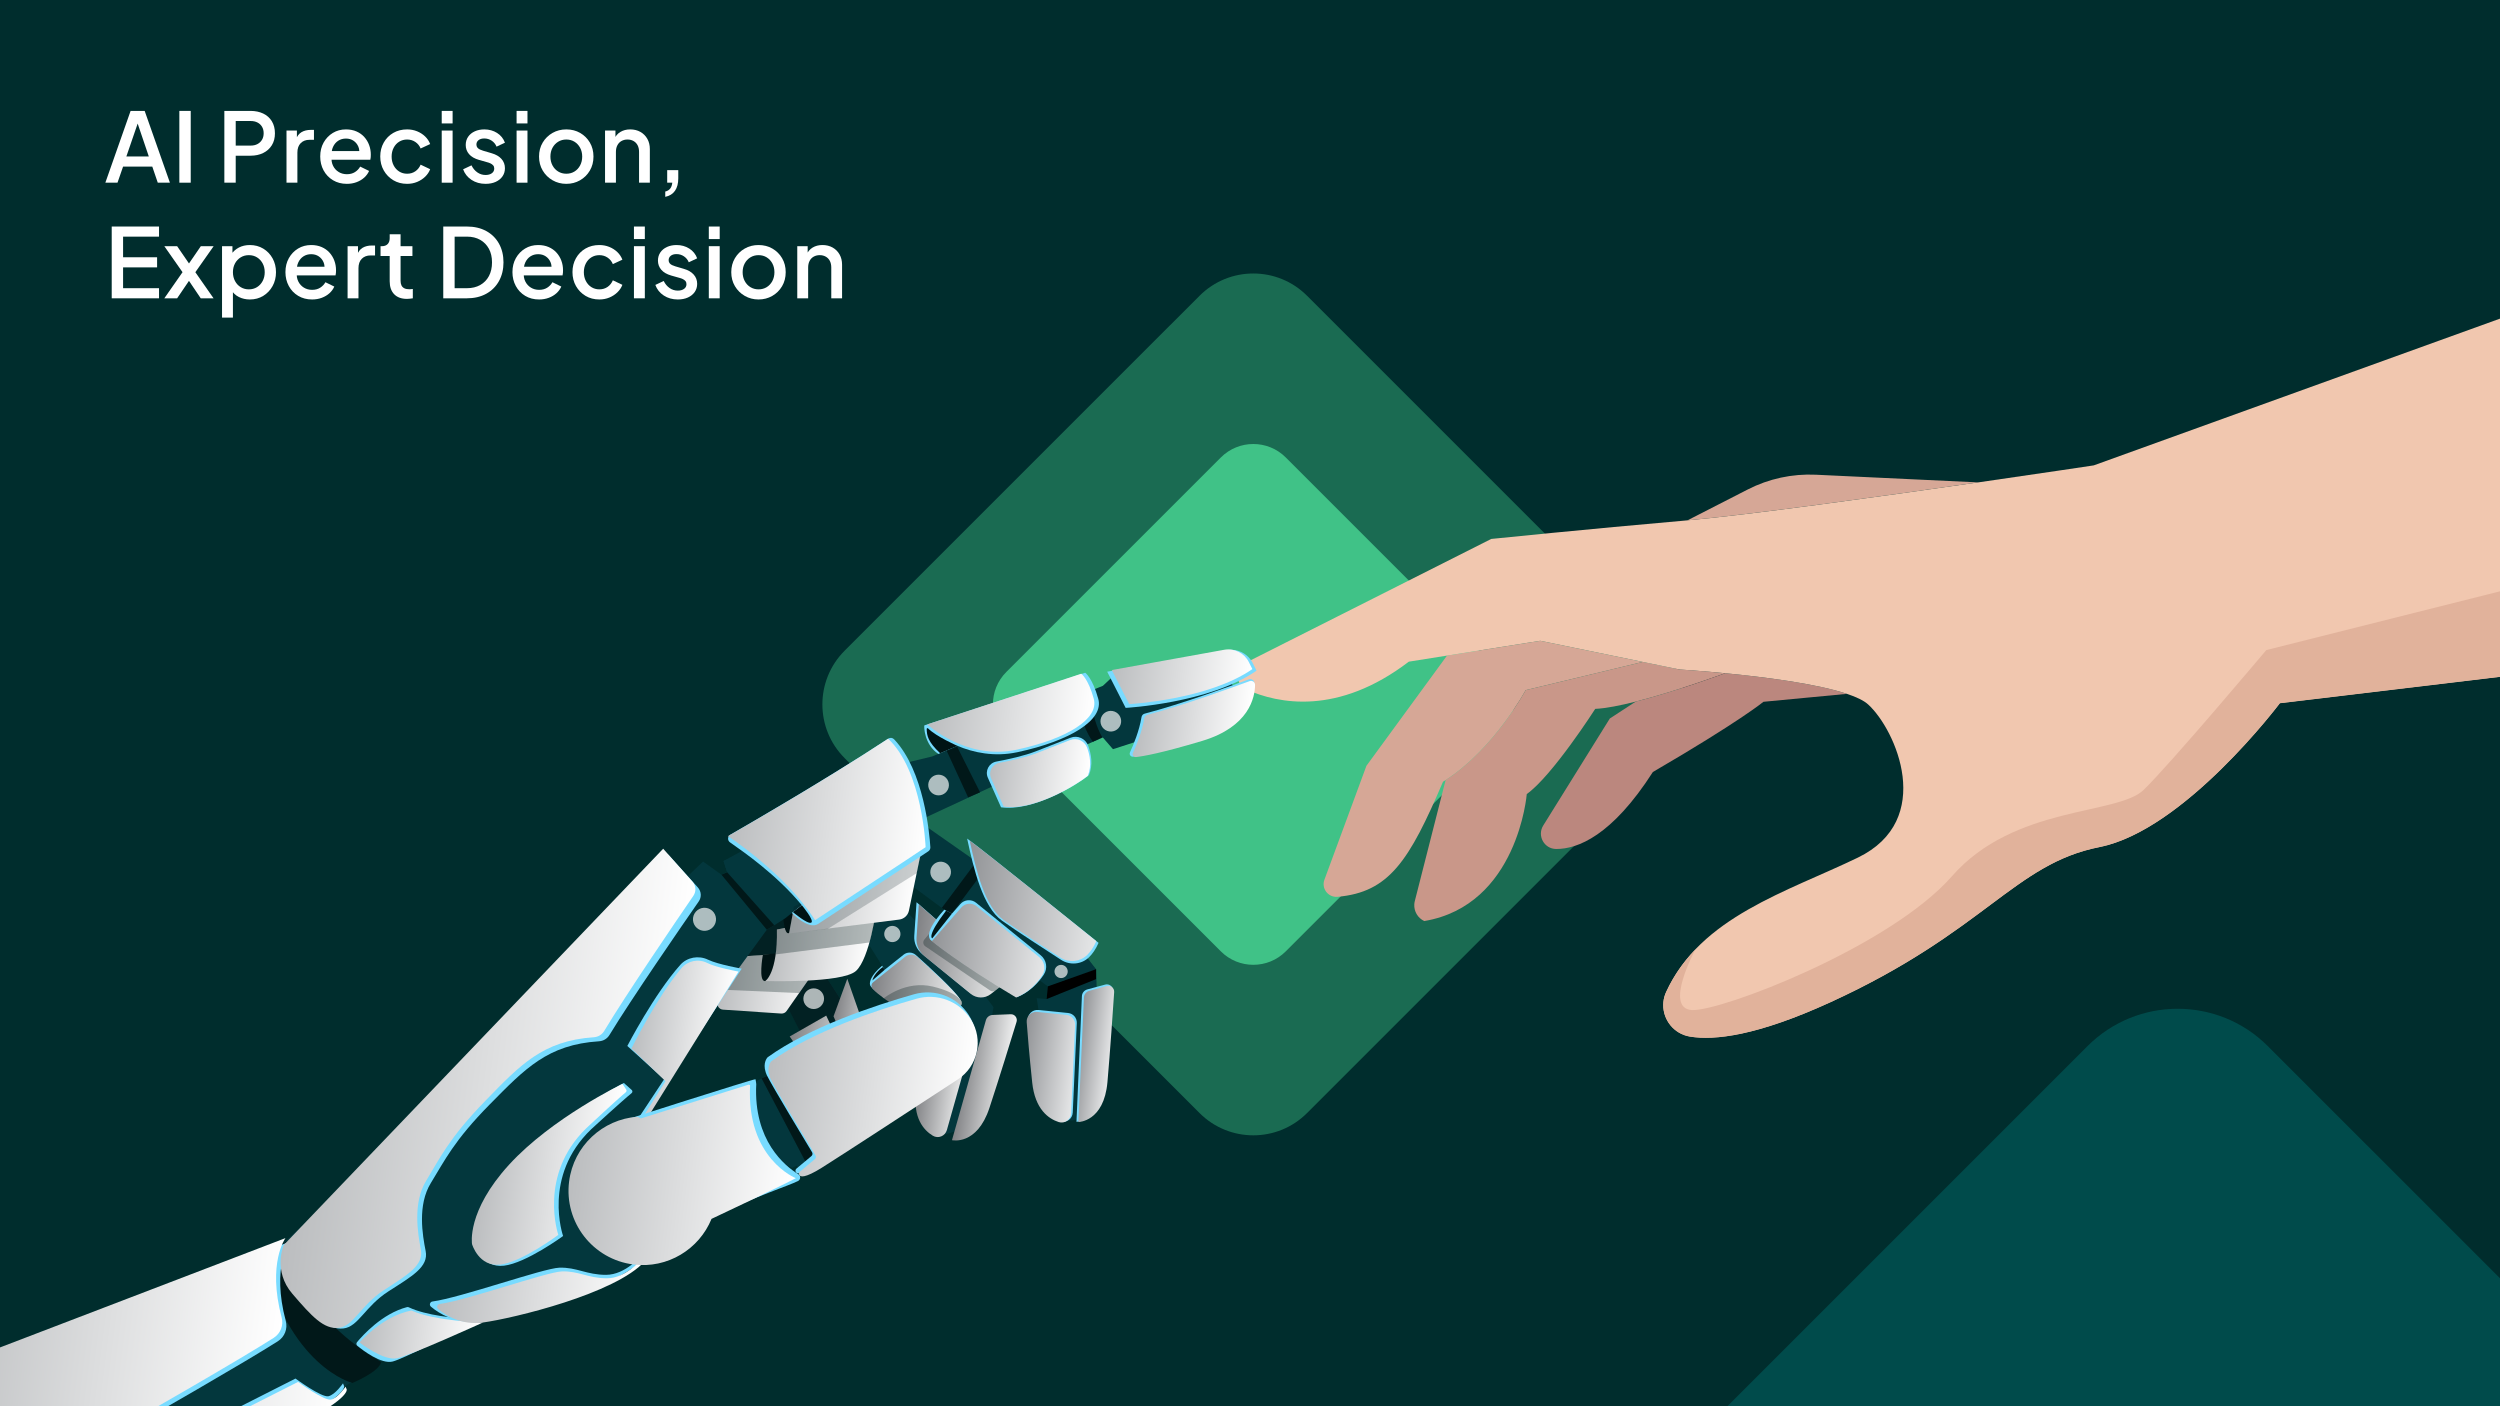 <svg viewBox="0 0 1920 1080" xmlns="http://www.w3.org/2000/svg" xmlns:xlink="http://www.w3.org/1999/xlink"><filter id="a" filterUnits="userSpaceOnUse" height="586" width="587" x="669" y="248"><feOffset dx="0" dy="0"/><feGaussianBlur result="blur" stdDeviation="31"/><feFlood flood-color="#38f2b4" flood-opacity=".75"/><feComposite in2="blur" operator="in"/><feComposite in="SourceGraphic"/></filter><linearGradient id="b" gradientTransform="matrix(.992 .125 -.125 .992 -119.451 376.132)" gradientUnits="userSpaceOnUse" x1="714.443" x2="790.459" y1="285.017" y2="285.017"><stop offset="0" stop-color="#bbbdbf"/><stop offset="1" stop-color="#fff"/></linearGradient><linearGradient id="c" gradientTransform="matrix(.992 .125 -.125 .992 -119.451 376.132)" gradientUnits="userSpaceOnUse" x1="906.303" x2="944.232" y1="338.522" y2="338.522"><stop offset="0" stop-color="#808184"/><stop offset="1" stop-color="#f0f1f1"/></linearGradient><linearGradient id="d" x1="874.25" x2="911.748" xlink:href="#c" y1="345.085" y2="345.085"/><linearGradient id="e" x1="147.297" x2="413.606" xlink:href="#b" y1="660.361" y2="660.361"/><linearGradient id="f" x1="406.151" x2="686.813" xlink:href="#b" y1="393.313" y2="393.313"/><linearGradient id="g" x1="847.57" x2="973.001" xlink:href="#b" y1="55.536" y2="55.536"/><linearGradient id="h" x1="982.996" x2="1090.007" xlink:href="#b" y1="14.391" y2="14.391"/><linearGradient id="i" x1="900.164" x2="975.679" xlink:href="#b" y1="101.031" y2="101.031"/><linearGradient id="j" x1="1006.933" x2="1093.806" xlink:href="#b" y1="45.214" y2="45.214"/><linearGradient id="k" gradientTransform="matrix(.992 .125 -.125 .992 -119.451 376.132)" gradientUnits="userSpaceOnUse" x1="891.108" x2="997.203" y1="200.448" y2="200.448"><stop offset="0" stop-color="#929497"/><stop offset="1" stop-color="#e5e6e7"/></linearGradient><linearGradient id="l" x1="858.416" x2="932.812" xlink:href="#c" y1="245.38" y2="245.38"/><linearGradient id="m" x1="871.859" x2="960.285" xlink:href="#k" y1="240.94" y2="240.94"/><linearGradient id="n" x1="993.156" x2="1019.249" xlink:href="#k" y1="310.018" y2="310.018"/><linearGradient id="o" x1="951.767" x2="994.526" xlink:href="#k" y1="324.16" y2="324.16"/><linearGradient id="p" x1="748.794" x2="826.488" xlink:href="#b" y1="252.854" y2="252.854"/><linearGradient id="q" x1="762.327" x2="855.361" xlink:href="#b" y1="208.369" y2="208.369"/><linearGradient id="r" x1="706.415" x2="858.111" xlink:href="#b" y1="162.196" y2="162.196"/><linearGradient id="s" x1="830.143" x2="900.692" xlink:href="#c" y1="277.113" y2="277.113"/><linearGradient id="t" x1="200.956" x2="469.124" xlink:href="#b" y1="714.975" y2="714.975"/><linearGradient id="u" x1="474.29" x2="566.407" xlink:href="#b" y1="590.21" y2="590.21"/><linearGradient id="v" x1="530.017" x2="683.959" xlink:href="#b" y1="542.398" y2="542.398"/><linearGradient id="w" x1="549.673" x2="653.595" xlink:href="#b" y1="453.078" y2="453.078"/><linearGradient id="x" x1="653.253" x2="727.497" xlink:href="#b" y1="340.275" y2="340.275"/><linearGradient id="y" x1="772.715" x2="832.752" xlink:href="#c" y1="338.023" y2="338.023"/><linearGradient id="z" x1="804.185" x2="843.879" xlink:href="#c" y1="314.864" y2="314.864"/><linearGradient id="A" x1="759.587" x2="916.843" xlink:href="#b" y1="356.648" y2="356.648"/><linearGradient id="B" x1="618.53" x2="790.97" xlink:href="#b" y1="440.58" y2="440.58"/><path d="m0 0h1922v1085h-1922z" fill="#002d2d"/><path d="m1276.395 582.242-272.599 272.599c-22.781 22.786-59.725 22.786-82.511 0l-272.599-272.599c-22.786-22.786-22.786-59.73 0-82.517l272.599-272.593c22.786-22.786 59.731-22.786 82.511 0l272.599 272.593c22.786 22.786 22.786 59.731 0 82.517" fill="#40c287" opacity=".42"/><g filter="url(#a)"><path d="m1152.2 565.917-164.729 164.729c-13.766 13.77-36.091 13.77-49.861 0l-164.729-164.729c-13.77-13.769-13.77-36.095 0-49.864l164.729-164.726c13.77-13.77 36.095-13.77 49.861 0l164.729 164.726c13.77 13.77 13.77 36.095 0 49.864" fill="#40c287"/></g><path d="m1324.862 517.027s-36.974 13.748-68.581 21.781c-11.893 3.027-23.022 5.241-31.145 5.606 0 0-32.919 51.432-52.575 65.416 0 0-6.837 85.428-78.738 97.542-5.011-2.35-7.959-7.485-7.645-12.842.049-.838.176-1.68.389-2.517l23.674-92.925c37.206-23.947 61.466-69.062 61.466-69.062l89.95-21.674 28.402 5.855s1.281.075 3.593.227c5.54.379 17.02 1.215 31.203 2.584l.007.008z" fill="#c99789"/><path d="m1418.495 532.882-64.156 6.095s-18.75 15.408-84.914 53.908c-31.542 49.199-57.937 59.212-74.314 59.133-9.205-.041-14.771-10.206-9.912-18.023l51.142-82.186 19.941-13.001c31.607-8.033 68.581-21.781 68.581-21.781l-.007-.008c29.226 2.827 69.902 7.913 93.64 15.863z" fill="#bb877e"/><path d="m1261.657 508.353-89.95 21.674s-24.261 45.115-61.466 69.062c-.664.429-1.336.856-2.014 1.269-25.905 60.809-41.418 84.936-81.061 88.386-7.141.625-12.494-6.403-10.02-13.129l32.266-87.475 61.889-84.648 71.625-11.375 6.242 1.285z" fill="#d6a796"/><path d="m1519.247 370.478c-74.887 10.818-177.076 25.06-223.26 29.138l46.298-23.71c16.15-8.277 34.194-12.174 52.326-11.322z" fill="#d6a796"/><path d="m2325.579 98.199-22.006 375.531-552.641 66.251s-73.223 97.546-138.585 110.511c-65.353 12.958-87.971 64.861-206.655 119.189-56.184 25.717-88.944 29.492-107.86 26.342-12.343-2.055-20.592-12.837-20.46-24.405.01-.693.051-1.399.123-2.096.253-2.595.944-5.203 2.113-7.736 26.602-57.824 92.919-76.855 147.204-103.128 59.737-28.913 29.279-98.182 7.907-117.647-3.276-2.989-8.96-5.69-16.225-8.125-23.737-7.95-64.414-13.037-93.64-15.863-.658-.062-1.309-.123-1.952-.184-.589-.058-1.17-.115-1.751-.165-2.634-.248-5.16-.474-7.547-.684-.775-.069-1.543-.129-2.286-.196-1.124-.089-2.209-.184-3.256-.269-.349-.028-.69-.056-1.031-.084s-.682-.056-1.016-.083c-.667-.055-1.318-.108-1.954-.154-.14-.008-.272-.016-.411-.032-.892-.068-1.745-.133-2.551-.196-.403-.032-.799-.055-1.187-.085-.9-.068-1.745-.133-2.536-.188-.395-.031-.784-.054-1.148-.083-.155-.009-.31-.026-.465-.035-.776-.053-1.482-.102-2.11-.147-2.313-.151-3.593-.226-3.593-.226l-28.402-5.855-72.489-14.951-6.242-1.285-71.625 11.375-29.322 4.662c-54.635 41.691-100.31 32.3-124.686 21.415-8.775-3.926-8.991-16.333-.401-20.667l188.388-95.004s73.322-7.505 150.15-14.228c.188-.012.368-.033.556-.053 46.184-4.079 148.372-18.321 223.26-29.138 50.603-7.317 88.752-13.066 88.752-13.066l717.581-259.216z" fill="#f1c7af"/><path d="m1301.099 514.973c.814.063 1.667.129 2.551.196-.892-.067-1.745-.133-2.551-.196z" fill="#f1c7af"/><path d="m2310.475 355.946-6.909 117.9-552.641 66.251s-73.223 97.546-138.584 110.503c-65.354 12.965-87.971 64.86-206.655 119.188-56.184 25.717-88.944 29.492-107.86 26.343-12.39-2.066-20.65-12.903-20.453-24.514.01-.693.051-1.399.123-2.096.267-2.555.955-5.124 2.106-7.62 5.793-12.576 13.457-23.321 22.474-32.701-.506.928-24.362 45.249-2.718 46.518 21.869 1.282 152.066-48.376 199.809-102.857 47.751-54.481 126.843-46.668 147.079-66.164s94.283-107.444 94.283-107.444l569.947-143.307z" fill="#e1b29b"/><path d="m846.965 566.387 7.798 8.989 93.101-30.156s8.279-19.282-10.663-25.362c-18.943-6.081-83.183.303-83.183.303l-6.979 6.512-104.557 42.878-26.472 11.375-23.718 5.708-136.571 74.568 2.645 8.34-4.284 2.232-14.126-10.093-15.741 14.955-323.637 293.361-261.135 114.927-11.552 96.009 138.969 17.039 201.202-135.408s19.904-8.887 22.598-13.167c2.695-4.28 3.611-11.555 3.611-11.555s55.184-18.225 81.68-25.666 59.469-20.76 84.666-26.753c11.428-2.718 19.931-7.883 41.017-24.32 27.952-21.79 95.858-61.835 95.858-61.835l5.879-5.111 4.886 2.771 3.602-1.702 2.915 3.754 50.134-38.646-45.959-50.747-55.887 30.531-74.868 24.753 76.054-119.758 5.955-5.717 4.873-.752 25.326 26.264 19.747 37.592 35.858-18.811-32.887-51.248 45.056-5.651 14.606 23.395 50.482 36.844-9.02 83.856s10.648 1.033 18.655-11.2 20.088-86.158 20.088-86.158l-6.056-8.153-70.228-75.667-70.527 2.512 67.705-24.116 120.845 89.432-.918 9.738-7.617-.651s13.07 86.946 17.727 91.536 17.847 2.555 25.017-5.472 3.234-96.595 3.234-96.595l-.368-11.748-10.068-12.97-80.921-69.007-45.56-31.912 72.299-33.699 69.416-30.367z" fill="#03373d"/><path d="m584.909 828.221 10.914-5.125 35.565 64.402-10.805 8.388z" fill="#011819"/><path d="m222.607 952.356s.112 52.788 70.106 93.579c-.935 7.421-22.058 16.2-22.058 16.2s-49.641-12.491-69.429-98.953c20.293-10.443 21.381-10.826 21.381-10.826z" fill="#011819"/><path d="m723.347 697.228 7.098 5.183 26.925-36.011-7.398-4.864z" fill="#011819"/><path d="m837.987 530.969s-.737 19.275 8.558 35.264l-7.185 3.385s-10.961-13.079-10.476-36.545l9.104-2.103z" fill="#011819"/><path d="m598.24 699.654 24.879 32.787 32.886 51.248-36.312 18.754-19.293-37.535-32.465-33.189z" fill="#022123"/><path d="m555.257 775.416 44.761 2.993c1.605.107 3.15-.634 4.071-1.953l27.091-38.797c2.213-3.169-.241-7.488-4.096-7.209l-53.23 3.846c-1.512.109-2.873.958-3.637 2.268l-18.622 31.959c-1.716 2.945.261 6.666 3.661 6.894z" fill="url(#b)"/><path d="m555.01 760.113 58.689 2.581 24.57-35.121-68.903 7.311z" fill="#011819" opacity=".3"/><path d="m565.316 746.402 23.592-32.366 5.744-3.434 32.278-20.647-41.458-41.25-29.751 12.497 2.716 8.695-32.872 32.698-4.37 23.7z" fill="#03373d"/><path d="m757.149 783.543-26.044 92.119s19.135 4.426 28.763-24.754c7.421-22.492 16.892-53.228 20.843-66.136.913-2.982-1.395-5.968-4.512-5.843l-13.91.56c-2.409.097-4.483 1.732-5.139 4.053z" fill="url(#c)"/><path d="m719.656 786.105 21.413 7.384c3.676 1.267 5.722 5.185 4.663 8.926l-18.542 65.506c-1.31 4.626-6.668 6.808-10.781 4.318-7.046-4.266-15.46-13.715-12.871-34.208 2.652-20.99 5.05-37.001 6.489-46.139.71-4.506 5.317-7.273 9.629-5.786z" fill="url(#d)"/><path d="m-53.298 1059.072 275.683-105.421s-14.051 19.088-2.899 60.897c1.584 5.939-.883 12.212-6.068 15.52-48.942 31.222-269.197 155.001-269.197 155.001l-12.921-1.858z" fill="#78dbff"/><path d="m-56.675 1056.543 275.906-105.677s-14.064 19.128-2.911 61.019c1.584 5.951-.886 12.237-6.075 15.552-48.984 31.292-269.422 155.355-269.422 155.355l-12.93-1.859 15.434-124.39z" fill="url(#e)"/><path d="m221.064 957.284s-8.489 19.503 6.716 36.961 24.408 27.303 35.941 26.012 16.514-16.892 34.69-28.547c18.175-11.654 30.902-18.738 28.492-30.927-2.41-12.19-6.457-35.328 4.033-52.294 10.49-16.965 17.527-32.308 45.451-60.564 26.771-27.09 44.156-45.697 83.71-48.222 3.292-.21 6.258-2.006 7.95-4.792 16.895-27.832 56.091-84.598 68.605-102.629 2.298-3.311 2.001-7.746-.717-10.752l-22.662-25.058-292.208 300.811z" fill="#78dbff"/><path d="m217.861 956.237s-8.488 19.717 6.617 37.324c15.104 17.607 24.247 27.535 35.731 26.21s16.472-17.095 34.588-28.902 30.799-18.986 28.422-31.295c-2.376-12.309-6.362-35.676 4.113-52.833s17.51-32.669 45.361-61.265c26.702-27.416 44.044-46.245 83.426-48.869 3.278-.218 6.234-2.038 7.923-4.856 16.872-28.147 55.999-85.563 68.49-103.801 2.294-3.349 2.006-7.829-.694-10.86l-22.513-25.271-291.464 304.419z" fill="url(#f)"/><path d="m843.479 536.757c-4.47-16.25-10.02-20.087-10.02-20.087l-123.218 40.309c-.135.02-.255.051-.327.107-.36.28-.357 14.708 10.817 21.965 8.372-3.707 12.653-5.507 14.5-6.265 12.316 5.167 28.311 8.721 46.137 4.901 40.43-8.665 66.581-24.679 62.111-40.929z" fill="#78dbff"/><path d="m712.12 556.335s29.761 27.767 68.451 19.475 63.716-23.617 59.438-39.168-9.589-19.222-9.589-19.222z" fill="url(#g)"/><path d="m850.326 515.856 14.168 27.795s64.235-3.444 100.526-28.566c-1.06-2.102-2.007-3.991-2.85-5.683-3.722-7.468-11.93-11.579-20.142-10.097l-91.701 16.55z" fill="#78dbff"/><path d="m853.871 514.599 13.334 26.161s60.457-3.242 94.614-26.886c-.998-1.978-1.889-3.756-2.683-5.349-3.503-7.029-11.228-10.898-18.957-9.503z" fill="url(#h)"/><path d="m768.787 620.014-10.11-22.705c-2.352-5.282.85-11.365 6.533-12.427 9.029-1.687 21.638-4.436 30.567-7.973 8.9-3.525 19.259-7.564 26.424-10.348 5.45-2.117 11.534.687 13.545 6.177 2.281 6.23 3.865 14.651.51 22.624-9.671 7.793-43.452 28.159-67.469 24.651z" fill="#78dbff"/><path d="m770.839 619.467-9.674-21.725c-2.25-5.054.813-10.875 6.251-11.891 8.64-1.614 20.705-4.245 29.248-7.629 8.516-3.373 18.428-7.238 25.285-9.902 5.215-2.026 11.037.657 12.96 5.91 2.183 5.961 3.698 14.019.488 21.649-9.254 7.457-41.578 26.944-64.559 23.588z" fill="url(#i)"/><path d="m867.812 577.817c2.525-5.452 7.185-16.504 8.877-27.1.205-1.282 1.158-2.31 2.415-2.638 27.92-7.28 67.452-21.693 79.977-26.341 2.071-.769 4.274.771 4.248 2.98-.116 9.706-4.492 32.753-41.49 43.822-31.406 9.397-45.622 11.941-51.658 12.585-1.811.193-3.134-1.656-2.369-3.308z" fill="#78dbff"/><path d="m870.106 578.161c2.48-5.353 7.055-16.204 8.716-26.608.201-1.259 1.137-2.268 2.371-2.59 27.414-7.148 66.229-21.299 78.526-25.863 2.034-.755 4.197.757 4.171 2.926-.114 9.53-4.411 32.159-40.737 43.028-30.836 9.226-44.794 11.724-50.721 12.356-1.778.19-3.077-1.626-2.326-3.248z" fill="url(#j)"/><path d="m843.691 724.112s-92.971-74.771-100.934-80.09c5.142 23.906 12.08 52.595 26.824 63.084 10.983 7.813 34.221 22.89 45.365 30.075 6.765 4.362 15.693 3.584 21.453-2.038 2.582-2.52 5.125-6.062 7.292-11.031z" fill="#78dbff"/><path d="m841.971 722.809s-89.549-72.019-97.218-77.142c4.953 23.027 11.635 50.659 25.837 60.762 10.578 7.525 32.962 22.047 43.695 28.968 6.516 4.201 15.115 3.452 20.663-1.963 2.487-2.427 4.936-5.839 7.024-10.625z" fill="url(#k)"/><path d="m703.904 692.906-1.75 25.862c-.36 5.324 1.885 10.492 6.022 13.862l35.604 29.005c4.476 3.646 10.879 3.708 15.424.148l12.214-9.566-67.515-59.313z" fill="#78dbff"/><path d="m705.646 694.556-1.75 25.862c-.36 5.324 1.885 10.492 6.022 13.862l35.604 29.005c4.476 3.646 10.879 3.708 15.424.148l12.214-9.566-67.515-59.313z" fill="url(#l)"/><path d="m721.052 708.101-11.151 13.469c-1.338 1.616-.996 4.032.737 5.213l49.795 33.951c1.285.876 2.991.817 4.212-.147l5.158-4.07c1.747-1.378 1.816-4.003.144-5.471z" fill="#011819" opacity=".3"/><path d="m715.907 722.639s-9.644-3.132 9.304-23.99c2.62 1.374 6.286 3.207 6.286 3.207z" fill="#78dbff"/><path d="m714.084 721.114 23.433-26.758c3.112-3.554 8.478-4.008 12.143-1.028l49.69 40.399c4.435 3.605 5.442 9.985 2.3 14.759-3.885 5.901-10.437 13.243-20.597 17.362-46.44-27.581-66.968-44.734-66.968-44.734z" fill="#78dbff"/><path d="m715.634 722.835 22.661-25.877c3.01-3.437 8.199-3.876 11.743-.994l48.053 39.069c4.289 3.487 5.263 9.656 2.224 14.273-3.757 5.707-10.094 12.807-19.919 16.79-44.911-26.673-64.763-43.261-64.763-43.261z" fill="url(#m)"/><path d="m830.904 765.031-4.185 96.51s20.173-.023 22.876-30.909c2.084-23.807 4.26-56.187 5.148-69.778.205-3.141-2.809-5.548-5.894-4.712l-13.769 3.73c-2.385.646-4.07 2.728-4.175 5.159z" fill="#78dbff"/><path d="m832.46 766.09-4.287 95.634s19.64-.067 22.34-30.676c2.081-23.593 4.271-55.681 5.166-69.149.207-3.112-2.723-5.491-5.728-4.656l-13.414 3.726c-2.323.645-3.968 2.712-4.076 5.12z" fill="url(#n)"/><path d="m797.531 775.664 22.789 2.317c3.912.398 6.833 3.781 6.655 7.709l-3.105 68.782c-.219 4.858-4.991 8.245-9.616 6.744-7.924-2.571-18.393-9.927-20.584-30.702-2.244-21.279-3.586-37.597-4.282-46.926-.343-4.601 3.552-8.39 8.142-7.923z" fill="#78dbff"/><path d="m796.546 777.158 22.534 2.291c3.868.393 6.756 3.738 6.581 7.623l-3.07 68.011c-.217 4.803-4.935 8.153-9.508 6.669-7.835-2.542-18.187-9.816-20.353-30.358-2.218-21.04-3.546-37.175-4.234-46.401-.339-4.549 3.513-8.296 8.051-7.834z" fill="url(#o)"/><path d="m585.848 733.485s-3.712 20.729 1.894 19.959c5.607-.77 11.584-19.067 11.883-21.444-11.475.701-13.778 1.485-13.778 1.485z" fill="#001314"/><path d="m587.742 753.444s9.526-5.817 8.925-39.585c65.07-12.361 76.442-16.472 76.442-16.472s-5.123 38.848-15.79 48.36-69.577 7.697-69.577 7.697z" fill="url(#p)"/><path d="m596.667 713.859s-.329 10.708-.901 19.118c71.128-8.981 72.028-9.16 72.028-9.16s4.742-16.756 4.904-23.462c-26.242 4.007-76.031 13.504-76.031 13.504z" fill="#011819" opacity=".3"/><path d="m601.689 706.328s.822 11.022 3.894 10.369c6.351-.89 6.223-18.454 6.223-18.454z" fill="#001314"/><path d="m605.987 716.88 3.084-16.398 10.763-8.442-6.765-11.221 94.986-29.842-9.976 48.315c-.761 3.684-3.781 6.476-7.513 6.945l-84.579 10.642z" fill="url(#q)"/><path d="m708.822 647.288-4.676 23.198-68.375 42.864-29.784 3.53 3.669-20.662z" fill="#011819" opacity=".2"/><path d="m714.514 650.669c-.655-10.438-4.882-58.761-27.863-82.911-1.166-1.225-3.043-1.428-4.456-.5-46.38 30.453-104.335 64.047-121.27 73.777-2.226 1.279-2.371 4.432-.27 5.907 10.233 7.187 35.708 24.713 55.174 48.297l-7.713 5.853s12.788 13.412 20.234 8.473 79.412-52.296 84.614-55.77c1.039-.694 1.628-1.88 1.549-3.127z" fill="#78dbff"/><path d="m559.045 642.143s43.773 28.377 66.932 64.551c72.776-47.882 84.892-56.056 84.892-56.056s-2.135-58.239-28.772-83.303c-52.897 34.911-123.051 74.808-123.051 74.808z" fill="url(#r)"/><path d="m737.09 767.296c-3.252-6.226-24.276-25.399-33.736-33.854-2.646-2.365-6.611-2.473-9.386-.259l-14.623 11.664c-.295-.507-.84-1.443-1.856-3.188-9.126 7.723-9.542 12.641-9.396 14.163.063.753.358 1.492.921 2.089 8.141 8.631 32.046 22.173 37.784 25.363.803.446 1.745.561 2.63.315 6.244-1.735 31.36-9.212 27.662-16.293z" fill="#78dbff"/><path d="m670.621 754.372 24.577-19.604c2.775-2.213 6.74-2.106 9.386.259 9.459 8.455 30.484 27.628 33.736 33.854 3.698 7.081-21.418 14.558-27.662 16.293-.885.246-1.827.131-2.63-.315-5.737-3.19-29.643-16.732-37.784-25.363-1.401-1.485-1.219-3.851.377-5.123z" fill="url(#s)"/><path d="m690.194 775.089-11.522-8.373s16.917-14.085 37.824-9.015 22.304 12.298 22.304 12.298-.472 4.523-3.293 6.799c-2.821 2.277-22.313 17.322-22.313 17.322l-22.999-19.031z" fill="#011819" opacity=".3"/><path d="m-20.994 1184.329 247.928-125.598s20.081 14.77 25.312 13.581 11.179-9.909 11.179-9.909l.879 2.189s2.097 6.577-32.964 24.564c-35.061 17.988-148.323 111.042-148.323 111.042l-104.011-15.87z" fill="#78dbff"/><path d="m-19.007 1186.889 247.928-125.598s20.081 14.77 25.312 13.581 11.179-9.909 11.179-9.909l.879 2.189s2.097 6.577-32.964 24.564c-35.061 17.988-148.323 111.042-148.323 111.042l-104.011-15.87z" fill="url(#t)"/><path d="m274.176 1030.802c-.695.838-.572 2.076.271 2.765 4.533 3.711 18.408 14.268 27.09 12.093 8.285-2.076 45.054-21.092 60.16-29.002 1.767-.926 1.192-3.59-.8-3.697-11.42-.613-33.564-2.598-46.966-8.969-.418-.198-.888-.253-1.335-.137-18.999 4.925-34.14 21.784-38.419 26.947z" fill="#78dbff"/><path d="m276.115 1031.012s18.291 14.313 28.724 12.163c10.433-2.151 66.05-27.481 66.05-27.481s-36.38-.886-54.96-9.231c-22.742 4.527-39.814 24.549-39.814 24.549z" fill="url(#u)"/><path d="m332.15 999.543c-1.963.259-2.695 2.727-1.181 4.003 6.021 5.071 18.597 13.144 35.651 10.768 24.389-3.398 105.676-22.874 129.083-48.92l-2.948-1.33s-12.192 14.998-27.29 15.014-22.494-5.948-35.97-5.488c-12.223.417-75.943 23.128-97.346 25.954z" fill="#78dbff"/><path d="m337.664 1001.458c-1.892.25-2.598 2.629-1.138 3.858 5.804 4.887 17.925 12.669 34.363 10.379 23.508-3.275 101.857-22.048 124.419-47.152l-2.841-1.282s-11.752 14.456-26.304 14.471-21.681-5.733-34.67-5.29c-11.781.402-73.199 22.293-93.829 25.016z" fill="url(#v)"/><path d="m364.768 956.257s5.311 17.816 22.329 15.788 45.366-22.789 45.366-22.789-16.184-45.833 21.669-82.081c20.548-18.852 28.303-25.477 30.946-27.647.684-.561.8-1.546.272-2.256l-6.222-5.569s-51.817 27.229-85.401 63.319-28.959 61.235-28.959 61.235z" fill="#78dbff"/><path d="m362.531 955.517s5.157 17.74 21.814 15.681c16.657-2.06 44.445-22.811 44.445-22.811s-15.732-45.632 21.392-81.836c20.326-18.996 27.886-25.565 30.412-27.674.64-.534.771-1.464.309-2.158l-2.865-4.306s-54.083 25.985-87.029 62.023-28.478 61.082-28.478 61.082z" fill="url(#w)"/><path d="m491.37 857.163 18.696-28.299-28.286-25.557s20.544-39.711 40.675-62.279c5.228-5.861 14.061-7.522 21.367-3.965 7.484 3.645 25.808 6.875 25.808 6.875l-75.561 115.436-2.698-2.212z" fill="#78dbff"/><path d="m493.476 858.376 17.619-28.037-26.182-25.007s19.42-39.304 38.337-61.699c4.913-5.816 13.156-7.515 19.939-4.058 6.949 3.542 24.003 6.601 24.003 6.601l-71.217 114.362z" fill="url(#x)"/><path d="m606.492 796.008 28.039-16.023 27.232 57.627s-6.379 13.978-18.024 4.967-37.247-46.571-37.247-46.571z" fill="url(#y)"/><path d="m644.204 789.979-4.046-9.44 10.562-28.848 23.577 67.373c1.343 3.837.131 8.103-3.028 10.662-3.484 2.822-8.697 1.569-10.519-2.528z" fill="url(#z)"/><circle cx="541.109" cy="706.323" fill="#fdfdfd" opacity=".68" r="8.86" transform="matrix(.5 -.866 .866 .5 -341.18 821.469)"/><circle cx="720.4" cy="603.086" fill="#fdfdfd" opacity=".68" r="7.944" transform="matrix(.03 -1 1 .03 96.131 1305.209)"/><circle cx="722.486" cy="669.56" fill="#fdfdfd" opacity=".68" r="7.944" transform="matrix(.125 -.992 .992 .125 -32.097 1302.727)"/><circle cx="685.534" cy="717.226" fill="#fdfdfd" opacity=".68" r="6.24" transform="matrix(.844 -.536 .536 .844 -277.701 479.426)"/><circle cx="624.927" cy="766.996" fill="#fdfdfd" opacity=".68" r="7.944"/><circle cx="814.932" cy="746.096" fill="#fdfdfd" opacity=".68" r="5.075"/><circle cx="852.822" cy="553.499" fill="#fdfdfd" opacity=".68" r="7.944" transform="matrix(.352 -.936 .936 .352 34.841 1157.298)"/><path d="m589.738 811.841c-.165.119-.311.253-.44.411-.915 1.125-4.13 5.947-.038 14.15 4.2 8.419 29.069 49.676 34.413 58.523.583.965.373 2.207-.492 2.93l-11.428 9.561c-.758.634-1.08 1.709-.655 2.601.806 1.692 4.24 2.739 17.4-5.487 13.655-8.535 70.578-45.672 105.511-68.5 15.481-10.117 19.959-30.79 10.058-46.41-8.927-14.085-26.056-20.589-42.097-16.031-30.687 8.719-80.27 25.235-112.233 48.253z" fill="#78dbff"/><path d="m592.61 814.864c-.164.118-.309.251-.436.408-.907 1.116-4.096 5.898-.037 14.033 4.165 8.349 28.83 49.266 34.129 58.041.578.957.37 2.188-.488 2.906l-11.334 9.483c-.751.629-1.071 1.694-.65 2.579.799 1.678 4.205 2.716 17.257-5.442 13.543-8.465 69.997-45.296 104.641-67.936 15.354-10.034 19.794-30.536 9.975-46.028-8.854-13.969-25.841-20.419-41.75-15.899-30.434 8.647-79.609 25.027-111.308 47.855z" fill="url(#A)"/><path d="m580.803 832.609c.006-.126-.467-3.692-.577-3.752-.919-.505-107.061 33.515-107.061 33.515s-32.346 27.789-13.484 70.582 49.385 34.55 49.385 34.55 18.336-4.389 36.637-32.339c36.284-17.083 59.812-24.438 67.165-28.13 2.108-1.058 2.228-4.008.22-5.246-10.182-6.278-34.489-25.637-32.285-69.18z" fill="#78dbff"/><path d="m588.908 714.036 5.744-3.434-36.215-40.705-4.355 1.877z" fill="#011819"/><path d="m608.927 700.464s11.095 9.44 14.035 8.153-7.133-13.377-7.133-13.377z" fill="#001314"/><path d="m735.389 572.837s-16.223-7.017-22.649-13.449c-.381-.382-1.039-.095-1.03.445.081 5.067.902 9.847 10.313 18.632 5.983-2.61 13.366-5.628 13.366-5.628z" fill="#001314"/><path d="m804.725 757.535-.919 9.739 37.97-15.308.023-7.623z"/><path d="m727.075 576.665 16.427 35.735 9.202-3.911-17.676-35.112z" fill="#011819"/><path d="m669.996 752.975 9.452-8.193-1.351-2.144s-6.795 4.604-8.102 10.337z" fill="#011819"/><path d="m611.186 904.84s-9.82 5.392-64.738 31.252c-9.498 23.333-33.748 38.34-59.931 35.042-31.25-3.935-53.393-32.459-49.459-63.702 3.453-27.423 25.84-47.827 52.383-49.754.048-.017.097-.041.145-.058l2.626 1.339 82.758-25.951c.821.21 1.098.436 1.098.436-2.953 56.437 35.118 71.396 35.118 71.396z" fill="url(#B)"/><path d="m715.999 720.649s-4.785-1.197 10.633-21.312c.787.467 4.487 2.279 4.487 2.279z" fill="#011819"/><path d="m80.098 84.288h689.565v191.609h-689.565z" fill="none"/><g fill="#fff"><path d="m80.912 140.305 19.388-55.13h10.804l19.388 55.13h-9.323l-4.219-12.358h-22.422l-4.292 12.358h-9.323zm16.132-20.128h17.242l-9.769-28.86h2.442l-9.916 28.86z"/><path d="m137.743 140.305v-55.13h8.731v55.13z"/><path d="m172.299 140.305v-55.13h20.054c3.7 0 6.968.679 9.805 2.035 2.837 1.357 5.044 3.33 6.623 5.92 1.578 2.59 2.368 5.686 2.368 9.287 0 3.552-.803 6.612-2.405 9.176-1.604 2.565-3.811 4.54-6.623 5.92-2.812 1.382-6.067 2.072-9.768 2.072h-11.322v20.72h-8.731zm8.731-28.49h11.544c1.973 0 3.7-.394 5.181-1.184 1.479-.789 2.639-1.887 3.478-3.293s1.258-3.071 1.258-4.995-.419-3.589-1.258-4.995-1.998-2.491-3.478-3.256c-1.48-.764-3.208-1.147-5.181-1.147h-11.544z"/><path d="m220.028 140.305v-40.034h7.992v8.066l-.74-1.184c.889-2.614 2.318-4.501 4.292-5.661 1.973-1.159 4.341-1.739 7.104-1.739h2.441v7.622h-3.478c-2.764 0-4.995.851-6.697 2.553s-2.553 4.132-2.553 7.289v23.088h-8.362z"/><path d="m266.353 141.193c-3.996 0-7.536-.925-10.619-2.775s-5.488-4.366-7.215-7.548c-1.728-3.182-2.59-6.746-2.59-10.693 0-4.044.875-7.622 2.627-10.73 1.751-3.108 4.107-5.562 7.067-7.363 2.96-1.8 6.314-2.701 10.063-2.701 3.009 0 5.698.518 8.066 1.554s4.366 2.455 5.994 4.255c1.628 1.801 2.873 3.86 3.736 6.179s1.296 4.786 1.296 7.4c0 .642-.026 1.308-.074 1.998-.05.691-.148 1.332-.296 1.924h-31.895v-6.66h27.158l-3.996 3.034c.492-2.417.333-4.576-.48-6.475-.814-1.898-2.048-3.404-3.7-4.514-1.653-1.11-3.589-1.665-5.81-1.665s-4.193.555-5.92 1.665c-1.728 1.11-3.06 2.689-3.996 4.736-.938 2.048-1.308 4.527-1.109 7.437-.248 2.714.135 5.082 1.146 7.104 1.011 2.023 2.442 3.602 4.292 4.736 1.851 1.135 3.959 1.702 6.327 1.702 2.417 0 4.478-.542 6.179-1.628 1.702-1.084 3.046-2.49 4.033-4.218l6.809 3.33c-.79 1.875-2.011 3.564-3.663 5.069-1.653 1.505-3.626 2.689-5.92 3.552s-4.799 1.295-7.512 1.295z"/><path d="m312.677 141.193c-3.996 0-7.537-.925-10.619-2.775-3.084-1.85-5.526-4.353-7.326-7.511-1.802-3.157-2.701-6.734-2.701-10.73 0-3.946.888-7.499 2.664-10.656 1.776-3.156 4.218-5.635 7.326-7.437 3.107-1.8 6.66-2.701 10.656-2.701 2.712 0 5.254.481 7.622 1.443 2.367.962 4.427 2.282 6.179 3.959 1.75 1.678 3.046 3.626 3.885 5.846l-7.326 3.404c-.839-2.072-2.183-3.737-4.033-4.995s-3.959-1.887-6.326-1.887c-2.271 0-4.305.555-6.105 1.665-1.802 1.11-3.219 2.664-4.255 4.662s-1.554 4.255-1.554 6.771.518 4.773 1.554 6.771 2.453 3.565 4.255 4.699c1.801 1.135 3.835 1.702 6.105 1.702 2.416 0 4.525-.629 6.326-1.887s3.146-2.947 4.033-5.069l7.326 3.478c-.79 2.122-2.061 4.033-3.811 5.735-1.752 1.702-3.812 3.047-6.18 4.033-2.367.986-4.934 1.48-7.695 1.48z"/><path d="m339.24 94.795v-9.62h8.362v9.62zm0 45.51v-40.034h8.362v40.034z"/><path d="m372.91 141.193c-4.095 0-7.684-1.011-10.767-3.034-3.084-2.022-5.242-4.736-6.475-8.14l6.438-3.034c1.085 2.27 2.577 4.07 4.478 5.402 1.898 1.332 4.007 1.998 6.326 1.998 1.973 0 3.577-.444 4.811-1.332 1.232-.888 1.85-2.096 1.85-3.626 0-.986-.271-1.788-.813-2.405-.544-.616-1.222-1.122-2.035-1.517-.814-.395-1.641-.69-2.479-.888l-6.29-1.776c-3.453-.986-6.03-2.479-7.732-4.477s-2.553-4.329-2.553-6.993c0-2.417.616-4.525 1.85-6.327 1.232-1.8 2.935-3.193 5.106-4.181 2.17-.986 4.611-1.48 7.325-1.48 3.65 0 6.906.9 9.769 2.701 2.86 1.802 4.884 4.305 6.067 7.511l-6.438 3.034c-.79-1.924-2.035-3.453-3.737-4.588-1.702-1.134-3.614-1.702-5.734-1.702-1.826 0-3.282.432-4.366 1.295-1.086.864-1.628 1.986-1.628 3.367 0 .938.246 1.715.739 2.331.493.618 1.135 1.11 1.925 1.48.788.37 1.603.679 2.441.925l6.513 1.924c3.304.938 5.846 2.405 7.621 4.403 1.776 1.998 2.664 4.379 2.664 7.141 0 2.368-.629 4.453-1.887 6.253-1.258 1.802-2.997 3.208-5.217 4.218s-4.811 1.517-7.771 1.517z"/><path d="m396.738 94.795v-9.62h8.362v9.62zm0 45.51v-40.034h8.362v40.034z"/><path d="m434.923 141.193c-3.849 0-7.363-.913-10.545-2.738-3.183-1.825-5.711-4.316-7.585-7.474-1.876-3.156-2.812-6.734-2.812-10.73 0-4.044.937-7.633 2.812-10.767 1.874-3.132 4.39-5.599 7.548-7.4 3.156-1.8 6.684-2.701 10.582-2.701 3.946 0 7.485.9 10.619 2.701 3.132 1.802 5.624 4.268 7.474 7.4 1.85 3.133 2.775 6.722 2.775 10.767s-.938 7.647-2.812 10.804c-1.875 3.158-4.392 5.637-7.548 7.437-3.158 1.801-6.66 2.701-10.508 2.701zm0-7.77c2.368 0 4.464-.567 6.29-1.702 1.824-1.134 3.268-2.701 4.329-4.699 1.06-1.998 1.591-4.255 1.591-6.771s-.531-4.76-1.591-6.734c-1.062-1.973-2.505-3.526-4.329-4.662-1.826-1.134-3.922-1.702-6.29-1.702-2.319 0-4.403.567-6.253 1.702-1.851 1.136-3.306 2.689-4.366 4.662-1.062 1.974-1.591 4.218-1.591 6.734s.529 4.773 1.591 6.771c1.061 1.998 2.516 3.565 4.366 4.699 1.85 1.135 3.934 1.702 6.253 1.702z"/><path d="m464.67 140.305v-40.034h7.992v7.844l-.962-1.036c.986-2.516 2.564-4.427 4.736-5.735 2.17-1.307 4.686-1.961 7.548-1.961 2.96 0 5.574.642 7.844 1.924 2.269 1.284 4.045 3.06 5.328 5.328 1.282 2.27 1.924 4.884 1.924 7.844v25.826h-8.288v-23.606c0-2.022-.37-3.737-1.109-5.143-.74-1.406-1.789-2.491-3.146-3.256-1.357-.764-2.898-1.147-4.625-1.147s-3.269.383-4.625 1.147c-1.357.765-2.405 1.863-3.145 3.293-.74 1.431-1.11 3.133-1.11 5.106v23.606z"/><path d="m510.921 151.183v-4.07c1.628-.396 2.886-1.147 3.773-2.257.889-1.11 1.431-2.627 1.628-4.551h-3.922v-9.62h8.51v6.29c0 3.946-.839 7.128-2.516 9.546-1.678 2.417-4.169 3.971-7.474 4.662z"/><path d="m85.796 229.105v-55.13h36.334v7.77h-27.603v15.836h26.122v7.77h-26.122v15.984h27.603v7.77z"/><path d="m126.199 229.105 13.986-20.054-13.986-19.98h9.843l11.47 16.724h-4.736l11.47-16.724h9.843l-14.061 19.98 13.986 20.054h-9.842l-11.322-16.798h4.588l-11.396 16.798z"/><path d="m170.524 243.905v-54.834h7.992v8.288l-.962-1.924c1.479-2.269 3.452-4.044 5.92-5.328 2.466-1.282 5.278-1.924 8.436-1.924 3.799 0 7.216.913 10.249 2.738 3.034 1.826 5.427 4.317 7.179 7.474 1.75 3.158 2.627 6.709 2.627 10.656s-.877 7.5-2.627 10.656c-1.752 3.158-4.133 5.661-7.142 7.511-3.01 1.85-6.438 2.775-10.286 2.775-3.107 0-5.933-.642-8.473-1.924-2.541-1.282-4.502-3.132-5.883-5.55l1.332-1.554v22.94zm20.573-21.681c2.368 0 4.464-.567 6.29-1.702 1.824-1.134 3.268-2.701 4.329-4.699s1.591-4.255 1.591-6.771-.53-4.76-1.591-6.734c-1.062-1.973-2.505-3.526-4.329-4.662-1.826-1.134-3.922-1.702-6.29-1.702-2.319 0-4.403.567-6.253 1.702-1.851 1.136-3.306 2.689-4.366 4.662-1.062 1.974-1.591 4.218-1.591 6.734s.529 4.773 1.591 6.771c1.061 1.998 2.516 3.565 4.366 4.699 1.85 1.135 3.934 1.702 6.253 1.702z"/><path d="m239.64 229.994c-3.996 0-7.536-.925-10.619-2.775s-5.488-4.366-7.215-7.548c-1.728-3.182-2.59-6.746-2.59-10.693 0-4.044.875-7.622 2.627-10.73 1.751-3.108 4.107-5.562 7.067-7.363 2.96-1.8 6.314-2.701 10.063-2.701 3.009 0 5.698.518 8.066 1.554s4.366 2.455 5.994 4.255c1.628 1.801 2.873 3.86 3.736 6.179s1.296 4.786 1.296 7.4c0 .642-.026 1.308-.074 1.998-.05.691-.148 1.332-.296 1.924h-31.895v-6.66h27.158l-3.996 3.034c.492-2.417.333-4.576-.48-6.475-.814-1.898-2.048-3.404-3.7-4.514-1.653-1.11-3.589-1.665-5.81-1.665s-4.193.555-5.92 1.665c-1.728 1.11-3.06 2.689-3.996 4.736-.938 2.048-1.308 4.527-1.109 7.437-.248 2.714.135 5.082 1.146 7.104 1.011 2.023 2.442 3.602 4.292 4.736 1.851 1.135 3.959 1.702 6.327 1.702 2.417 0 4.478-.542 6.179-1.628 1.702-1.084 3.046-2.49 4.033-4.218l6.809 3.33c-.79 1.875-2.011 3.564-3.663 5.069-1.653 1.505-3.626 2.689-5.92 3.552s-4.799 1.295-7.512 1.295z"/><path d="m266.945 229.105v-40.034h7.992v8.066l-.74-1.184c.889-2.614 2.318-4.501 4.292-5.661 1.973-1.159 4.341-1.739 7.104-1.739h2.441v7.622h-3.478c-2.764 0-4.995.851-6.697 2.553s-2.553 4.132-2.553 7.289v23.088h-8.362z"/><path d="m312.529 229.549c-4.194 0-7.45-1.184-9.769-3.552s-3.478-5.698-3.478-9.99v-19.388h-7.03v-7.548h1.11c1.874 0 3.33-.542 4.366-1.628 1.035-1.084 1.554-2.564 1.554-4.44v-3.108h8.362v9.176h9.102v7.548h-9.102v19.018c0 1.381.222 2.553.666 3.515.443.962 1.158 1.702 2.146 2.22.986.518 2.269.777 3.848.777.395 0 .839-.024 1.332-.074.493-.049.962-.099 1.406-.148v7.178c-.691.098-1.456.197-2.294.296-.84.098-1.579.148-2.22.148z"/><path d="m340.426 229.105v-55.13h18.056c5.723 0 10.693 1.147 14.911 3.441s7.485 5.513 9.805 9.657c2.318 4.144 3.479 8.954 3.479 14.43 0 5.427-1.16 10.225-3.479 14.393-2.319 4.169-5.587 7.413-9.805 9.731-4.218 2.319-9.188 3.478-14.911 3.478zm8.731-7.77h9.473c3.896 0 7.289-.814 10.175-2.442s5.117-3.922 6.697-6.882c1.578-2.96 2.367-6.462 2.367-10.508s-.802-7.535-2.404-10.471c-1.604-2.934-3.837-5.217-6.697-6.845-2.861-1.628-6.241-2.442-10.138-2.442h-9.473z"/><path d="m413.981 229.994c-3.996 0-7.536-.925-10.619-2.775s-5.488-4.366-7.215-7.548c-1.728-3.182-2.59-6.746-2.59-10.693 0-4.044.875-7.622 2.627-10.73 1.751-3.108 4.107-5.562 7.067-7.363 2.96-1.8 6.314-2.701 10.063-2.701 3.009 0 5.698.518 8.066 1.554s4.366 2.455 5.994 4.255c1.628 1.801 2.873 3.86 3.736 6.179s1.296 4.786 1.296 7.4c0 .642-.026 1.308-.074 1.998-.05.691-.148 1.332-.296 1.924h-31.895v-6.66h27.158l-3.996 3.034c.492-2.417.333-4.576-.48-6.475-.814-1.898-2.048-3.404-3.7-4.514-1.653-1.11-3.589-1.665-5.81-1.665s-4.193.555-5.92 1.665c-1.728 1.11-3.06 2.689-3.996 4.736-.938 2.048-1.308 4.527-1.109 7.437-.248 2.714.135 5.082 1.146 7.104 1.011 2.023 2.442 3.602 4.292 4.736 1.851 1.135 3.959 1.702 6.327 1.702 2.417 0 4.478-.542 6.179-1.628 1.702-1.084 3.046-2.49 4.033-4.218l6.809 3.33c-.79 1.875-2.011 3.564-3.663 5.069-1.653 1.505-3.626 2.689-5.92 3.552s-4.799 1.295-7.512 1.295z"/><path d="m460.306 229.994c-3.996 0-7.537-.925-10.619-2.775-3.084-1.85-5.526-4.353-7.326-7.511-1.802-3.157-2.701-6.734-2.701-10.73 0-3.946.888-7.499 2.664-10.656 1.776-3.156 4.218-5.635 7.326-7.437 3.107-1.8 6.66-2.701 10.656-2.701 2.712 0 5.254.481 7.622 1.443 2.367.962 4.427 2.282 6.179 3.959 1.75 1.678 3.046 3.626 3.885 5.846l-7.326 3.404c-.839-2.072-2.183-3.737-4.033-4.995s-3.959-1.887-6.326-1.887c-2.271 0-4.305.555-6.105 1.665-1.802 1.11-3.219 2.664-4.255 4.662s-1.554 4.255-1.554 6.771.518 4.773 1.554 6.771 2.453 3.565 4.255 4.699c1.801 1.135 3.835 1.702 6.105 1.702 2.416 0 4.525-.629 6.326-1.887s3.146-2.947 4.033-5.069l7.326 3.478c-.79 2.122-2.061 4.033-3.811 5.735-1.752 1.702-3.812 3.047-6.18 4.033-2.367.986-4.934 1.48-7.695 1.48z"/><path d="m486.87 183.596v-9.62h8.362v9.62zm0 45.509v-40.034h8.362v40.034z"/><path d="m520.539 229.994c-4.095 0-7.684-1.011-10.767-3.034-3.084-2.022-5.242-4.736-6.475-8.14l6.438-3.034c1.085 2.27 2.577 4.07 4.478 5.402 1.898 1.332 4.007 1.998 6.326 1.998 1.973 0 3.577-.444 4.811-1.332 1.232-.888 1.85-2.096 1.85-3.626 0-.986-.271-1.788-.813-2.405-.544-.616-1.222-1.122-2.035-1.517-.814-.395-1.641-.69-2.479-.888l-6.29-1.776c-3.453-.986-6.03-2.479-7.732-4.477s-2.553-4.329-2.553-6.993c0-2.417.616-4.525 1.85-6.327 1.232-1.8 2.935-3.193 5.106-4.181 2.17-.986 4.611-1.48 7.325-1.48 3.65 0 6.906.9 9.769 2.701 2.86 1.802 4.884 4.305 6.067 7.511l-6.438 3.034c-.79-1.924-2.035-3.453-3.737-4.588-1.702-1.134-3.614-1.702-5.734-1.702-1.826 0-3.282.432-4.366 1.295-1.086.864-1.628 1.986-1.628 3.367 0 .938.246 1.715.739 2.331.493.618 1.135 1.11 1.925 1.48.788.37 1.603.679 2.441.925l6.513 1.924c3.304.938 5.846 2.405 7.621 4.403 1.776 1.998 2.664 4.379 2.664 7.141 0 2.368-.629 4.453-1.887 6.253-1.258 1.802-2.997 3.208-5.217 4.218s-4.811 1.517-7.771 1.517z"/><path d="m544.367 183.596v-9.62h8.362v9.62zm0 45.509v-40.034h8.362v40.034z"/><path d="m582.552 229.994c-3.849 0-7.363-.913-10.545-2.738-3.183-1.825-5.711-4.316-7.585-7.474-1.876-3.156-2.812-6.734-2.812-10.73 0-4.044.937-7.633 2.812-10.767 1.874-3.132 4.39-5.599 7.548-7.4 3.156-1.8 6.684-2.701 10.582-2.701 3.946 0 7.485.9 10.619 2.701 3.132 1.802 5.624 4.268 7.474 7.4 1.85 3.133 2.775 6.722 2.775 10.767s-.938 7.647-2.812 10.804c-1.875 3.158-4.392 5.637-7.548 7.437-3.158 1.801-6.66 2.701-10.508 2.701zm0-7.77c2.368 0 4.464-.567 6.29-1.702 1.824-1.134 3.268-2.701 4.329-4.699 1.06-1.998 1.591-4.255 1.591-6.771s-.531-4.76-1.591-6.734c-1.062-1.973-2.505-3.526-4.329-4.662-1.826-1.134-3.922-1.702-6.29-1.702-2.319 0-4.403.567-6.253 1.702-1.851 1.136-3.306 2.689-4.366 4.662-1.062 1.974-1.591 4.218-1.591 6.734s.529 4.773 1.591 6.771c1.061 1.998 2.516 3.565 4.366 4.699 1.85 1.135 3.934 1.702 6.253 1.702z"/><path d="m612.3 229.105v-40.034h7.992v7.844l-.962-1.036c.986-2.516 2.564-4.427 4.736-5.735 2.17-1.307 4.686-1.961 7.548-1.961 2.96 0 5.574.642 7.844 1.924 2.269 1.284 4.045 3.06 5.328 5.328 1.282 2.27 1.924 4.884 1.924 7.844v25.826h-8.288v-23.606c0-2.022-.37-3.737-1.109-5.143-.74-1.406-1.789-2.491-3.146-3.256-1.357-.764-2.898-1.147-4.625-1.147s-3.269.383-4.625 1.147c-1.357.765-2.405 1.863-3.145 3.293-.74 1.431-1.11 3.133-1.11 5.106v23.606z"/></g><path d="m2199.312 1399.552-457.612 457.613c-38.242 38.252-100.26 38.252-138.512 0l-457.612-457.613c-38.252-38.251-38.252-100.269 0-138.521l457.612-457.602c38.252-38.252 100.27-38.252 138.512 0l457.612 457.602c38.251 38.252 38.251 100.27 0 138.521" fill="#004b4b"/></svg>